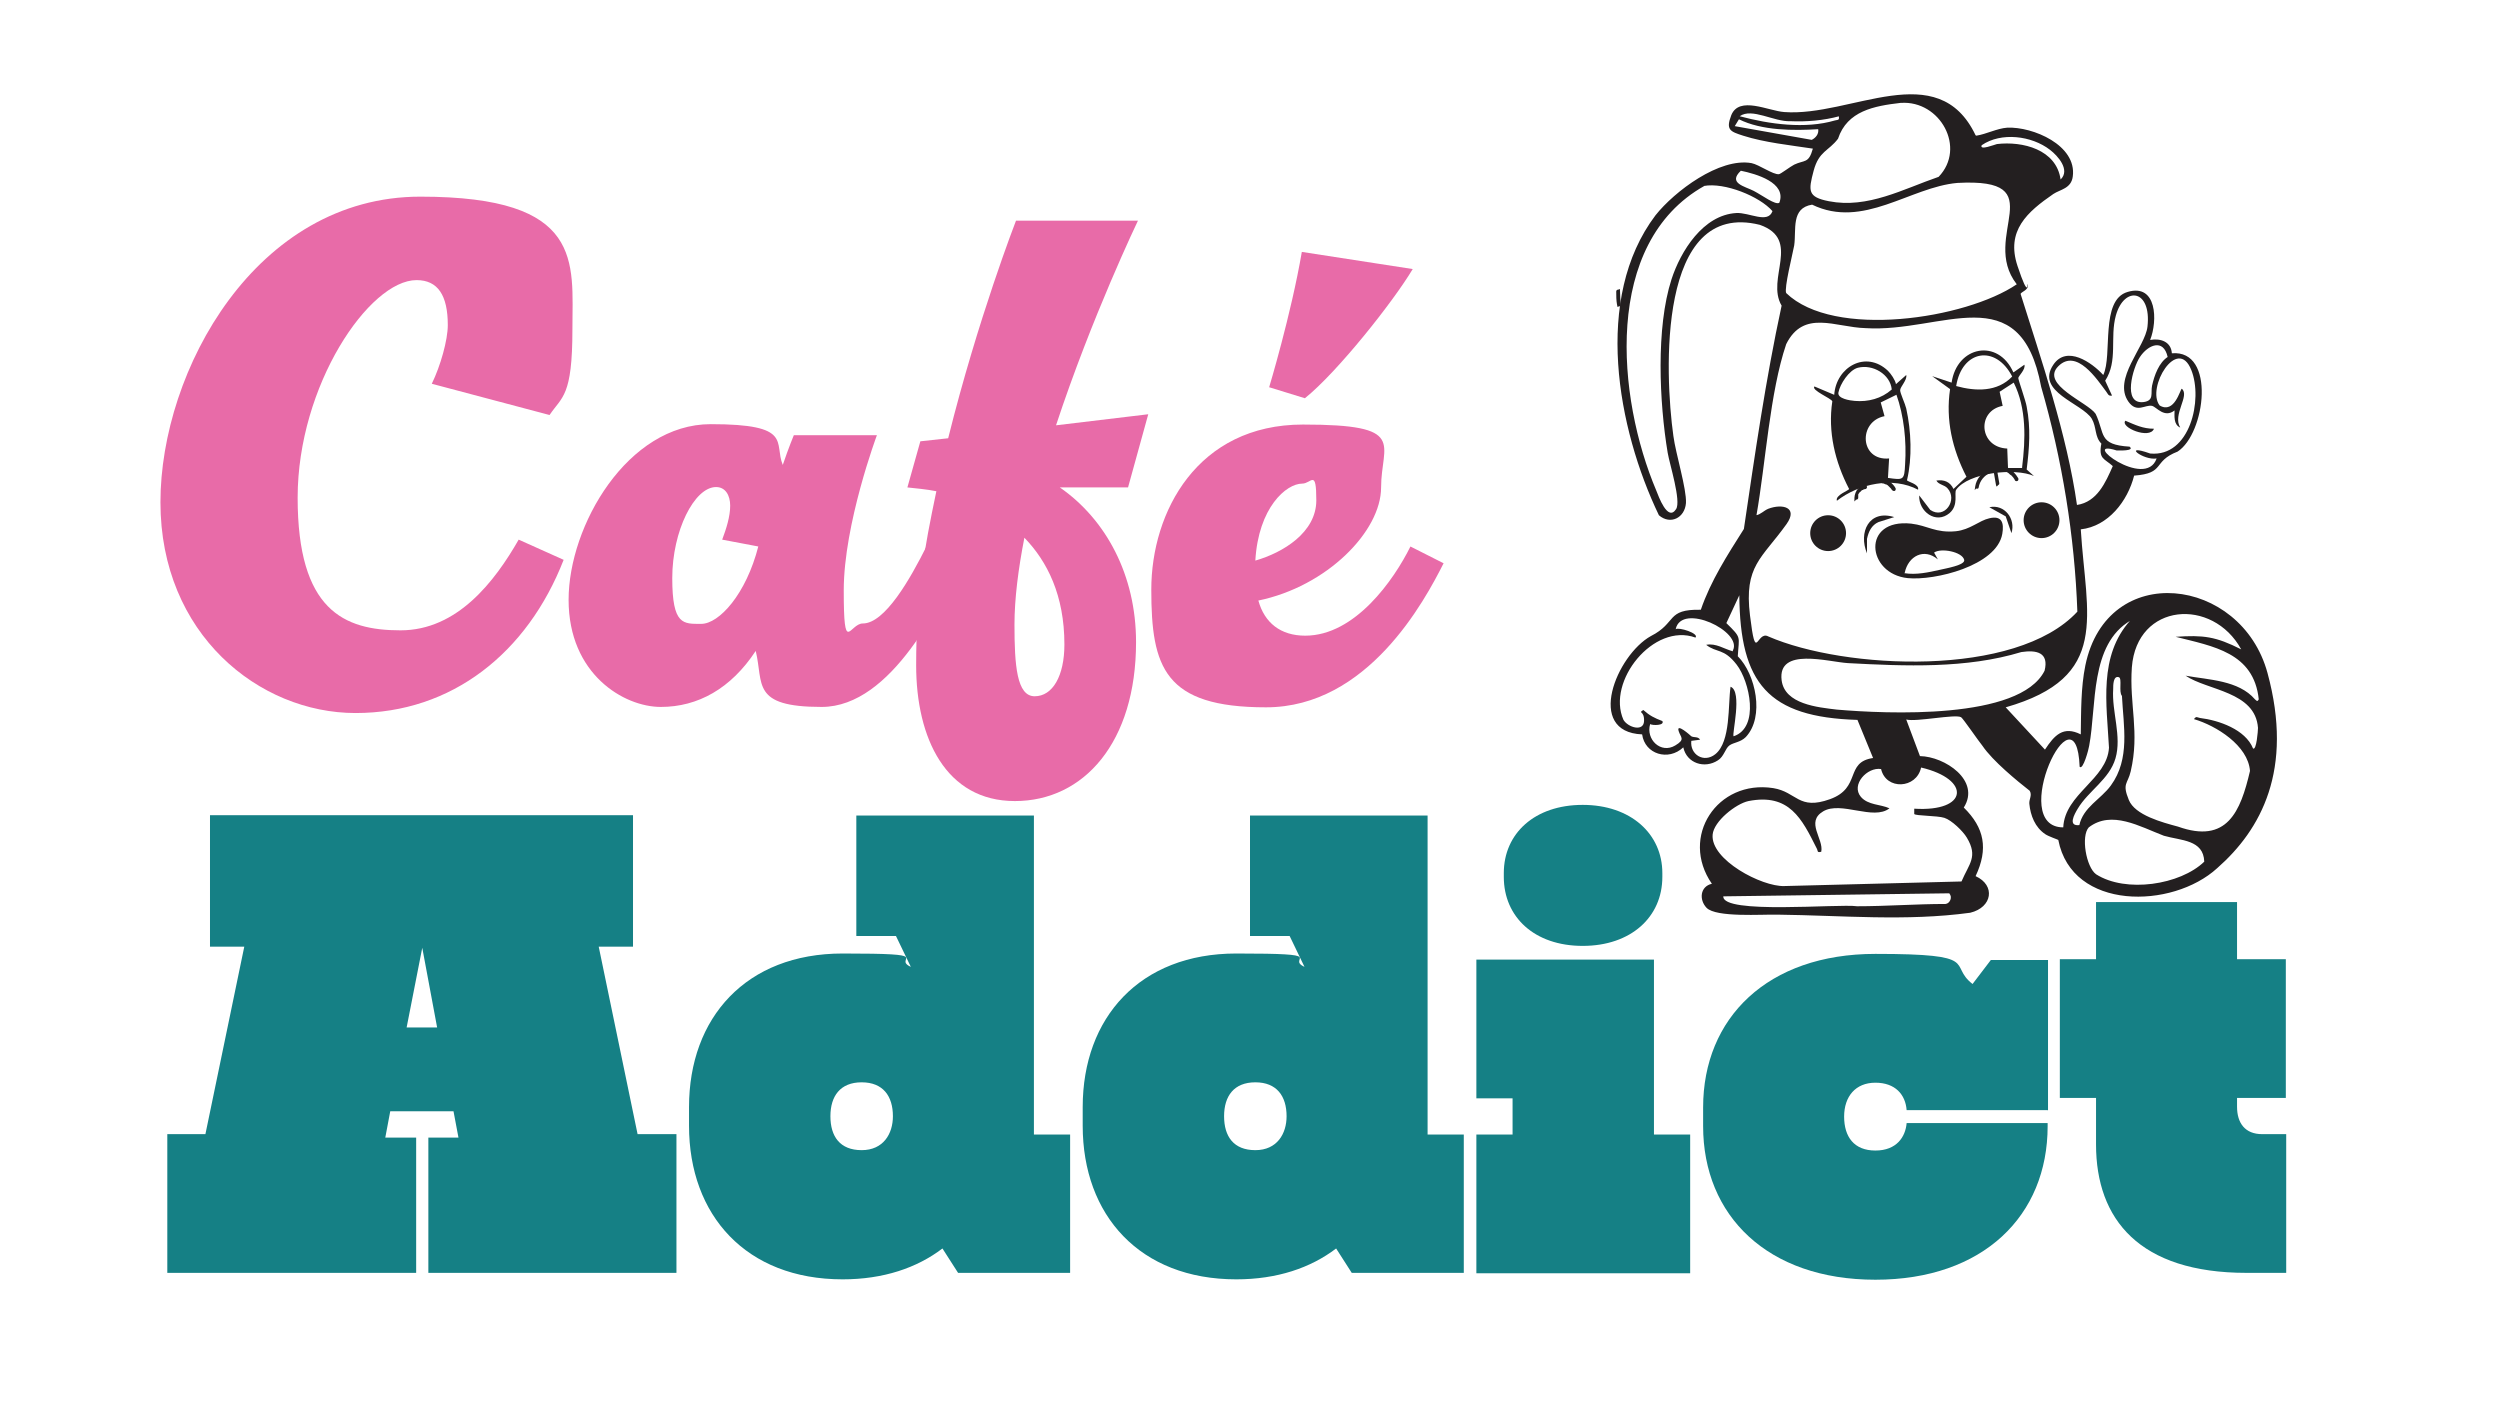 <svg viewBox="0 0 656 368.5" xmlns="http://www.w3.org/2000/svg"><path d="m424.1 76.5c0 1.1 0 2.3.2 3.4s.2.5.5.5.5-.2.5-.5c-.1-1.1-.2-2.3-.2-3.4s-.2-.5-.5-.5-.5.2-.5.5z" fill="#231f20"/><path d="m147.9 146.9c-9.5 24.4-29.3 40.2-54.6 40.2s-51.2-20.7-51.2-55.3 25.1-80.2 68.2-80.2 39.9 17.1 39.9 34.8-2.7 17.6-6 22.5l-30.9-8.2c2.3-4.7 4.2-11.5 4.2-15.4 0-7.8-2.6-11.8-8.2-11.8-12.4 0-31.2 27.6-31.2 57.1s12.1 34.8 27 34.8 24.7-12.8 31-23.8z" fill="#e86ba8"/><path d="m252 147.7c-5 9.9-17.8 37.8-36.4 37.8s-15.2-6.1-17.3-14.7c-6.5 9.9-15.2 14.7-24.9 14.7s-24.2-8.6-24.2-28.1 15.5-46.1 37.3-46.1 16.5 4.9 18.9 10.7c1.6-4.7 2.9-7.8 2.9-7.8h21.8s-8.7 23.3-8.7 40.7 1.5 8.7 5 8.7c5.8 0 12.4-11.6 16.8-20.4l8.7 4.4zm-53-4.3-9.5-1.8c1.1-2.9 2.1-6.1 2.1-8.9s-1.3-4.9-3.7-4.9c-5.7 0-11.5 11.5-11.5 23.9s2.9 12 7.6 12 11.8-7.8 15-20.4z" fill="#e86ba8"/><path d="m296 127.9h-17.9c12.1 8.4 20 23 20 40.6 0 26.3-13.7 41.7-31.8 41.7s-25.9-16.5-25.9-35.6 2.1-30.4 5.3-45.7c-2.4-.5-5.8-.8-7.6-1l3.4-12.1 7.3-.8c7.8-31.4 17.8-57.1 17.8-57.1h32s-12.1 25.2-21.5 53.7l24.2-2.9zm-27.2 13.2c-1.6 8.2-2.6 16-2.6 22.8 0 10.7.6 18.8 5.3 18.8s7.8-5.3 7.8-13.6c0-12.9-4.5-21.8-10.5-28z" fill="#e86ba8"/><path d="m330.2 157.6c1.6 5.8 5.8 9.2 12.3 9.2 13.1 0 23.3-14.7 27.6-23.4l8.7 4.4c-5 9.9-19.9 37.8-46.6 37.8s-30.1-10.5-30.1-30.9 12.1-43.3 39.8-43.3 20.5 5 20.5 16.5-14.2 26-32.3 29.7zm-.8-10.5c7.3-2.1 16-7.4 16-15.8s-1.3-4.4-3.7-4.4c-4.2 0-11.5 6.3-12.3 20.2zm3.6-45.4s5.8-19.2 8.6-35.6l29.1 4.5c-5 8.4-19.7 27-28.3 33.9l-9.4-2.9z" fill="#e86ba8"/><path d="m177.5 334h-65.1v-35.5h7.9l-1.3-6.9h-16.6l-1.3 6.9h8.1v35.5h-65.3v-36.4h10l10.2-49.2h-9v-34.5h111v34.5h-9l10.2 49.2h10.2zm-62.8-64.4-3.9-20.9-4.1 20.9h8.1z" fill="#158085"/><path d="m280.8 334h-29.4l-4.1-6.4c-6.7 5.1-15.5 8.1-26.2 8.1-25.3 0-40.3-16.8-40.3-40.3v-4.9c0-23.5 15-40.3 40.3-40.3s12.8 1.2 17.9 3.5l-3.9-8.1h-10.4v-31.6h46.6v83.7h9.5v36.4zm-46.5-41.1c0-5.3-2.6-8.9-8.2-8.9s-8.2 3.6-8.2 8.9 2.5 8.9 8.2 8.9 8.2-4.3 8.2-8.9z" fill="#158085"/><path d="m384.1 334h-29.4l-4.1-6.4c-6.7 5.1-15.5 8.1-26.2 8.1-25.3 0-40.3-16.8-40.3-40.3v-4.9c0-23.5 15-40.3 40.3-40.3s12.8 1.2 17.9 3.5l-3.9-8.1h-10.4v-31.6h46.6v83.7h9.5v36.4zm-46.5-41.1c0-5.3-2.6-8.9-8.2-8.9s-8.2 3.6-8.2 8.9 2.5 8.9 8.2 8.9 8.2-4.3 8.2-8.9z" fill="#158085"/><path d="m387.4 251.8h46.6v45.9h9.5v36.4h-56.1v-36.4h9.5v-9.5h-9.5zm7.2-22.7c0-10.4 8.1-17.9 20.7-17.9s20.9 7.6 20.9 17.9v1c0 10.5-8.2 18.1-20.9 18.1s-20.7-7.6-20.7-18.1z" fill="#158085"/><path d="m537.3 291.3h-37c-.3-4.1-3-7.2-8.2-7.2s-8.2 3.6-8.2 8.9 2.6 8.9 8.2 8.9 7.9-3.6 8.2-7.2h37v.8c0 23.5-16.9 40.3-45.2 40.3s-45.2-16.8-45.2-40.3v-4.9c0-23.5 16.9-40.3 45.2-40.3s18.9 2.8 25.5 7.9l4.8-6.3h15v39.5z" fill="#158085"/><path d="m599.9 334h-10.4c-28.1 0-39.5-14-39.5-33.7v-12.2h-9.5v-36.4h9.5v-15h37v15h12.8v36.4h-12.8v2.3c0 4.3 2.1 7.2 6.6 7.2h6.3z" fill="#158085"/><g fill="#231f20"><path d="m522 136c3.3-.8 3.9 1.2 3.4 4.1-1.5 8.4-17.8 12.3-24.8 11.6-10.8-1.1-12.2-15.7.9-14.3 4.3.5 6.4 2.5 11.7 2 3.8-.4 6.1-2.8 8.8-3.4zm-22.3 14.4c3.1.5 6.3-.2 9.4-.9 1.2-.3 6.7-1.2 6.3-2.6-.5-2.1-6.1-3.2-7.9-1.9l1 1.8c-3.6-3.1-7.8-.9-8.7 3.5z"/><path d="m497 135.7-4.1 1.3c-1.8.8-2.6 2.5-3 4.4v3.8c-2.3-5.5.5-11.6 7.2-9.5z"/><path d="m527.8 139.9-1.5-4.4-4.3-2.4c4-.9 7 3.1 5.8 6.8z"/><path d="m518.6 35.6c2.6-.4 5.4-1.9 8.1-2.1 6.7-.3 18.3 4.6 17.2 12.8-.4 3.2-3.3 3.4-5.1 4.6-6.8 4.7-12.5 9.6-9.4 18.9s2.5 4.1 2.7 4.8c.3 1.5-1.6 1.9-1.9 2.5 5.4 17.2 12.2 37 14.8 55.4 5.3-.8 7.5-5.9 9.4-10.2-2.2-2-3.8-1.8-3-5.9-1.8-1.8-1.2-4.2-2.5-6.5-2.5-4.1-14.9-7.1-10.1-14.2 3.5-5.2 10.1-.6 13.1 2.7 2.5-5.2-.9-19.7 6.4-21.8 7.7-2.3 7.9 7.6 5.9 12.6 2.8-.5 5.5.5 5.7 3.5 11.6-1 8.8 21.1 1.5 25.8-6.7 2.6-3.1 5.7-11.4 6.3-1.7 6.7-6.8 13.3-14 14.1 1.4 22.8 7.9 38.8-19.7 46.7l10.3 11.1c2.5-3.8 4.8-6.3 9.4-4 .1-6 0-12.2 1.2-18.1 5.7-27.7 40.9-23.4 47.8 2s-1.7 41.1-13.2 51.2c-11.8 10.8-38.1 11.2-41.7-7.4-.1-.1-2.5-.9-3.4-1.5-2.7-1.8-3.9-4.9-4.2-8-.1-1.2.8-2.2.1-3.4-3.2-2.5-9.7-7.8-12.4-11.8-1-1.2-5.1-7.2-5.6-7.5-1.5-.9-11.8 1.3-14.4.6l3.6 9.6c6.5.1 16 6.4 11.5 13.5 5.4 5.3 6.5 10.8 3.1 18 5.3 2.4 4.4 8.2-1.4 9.6-16.8 2.3-33.7.7-50.6.5-4-.1-16.1.8-18.6-1.8-2-2.1-1.7-5.6 1.4-6.3-8.5-12.3 1.4-27.4 16.1-25.1 6.2 1 6.6 5.9 14.9 2.9s3.8-9.7 11.3-10.8l-4.1-10c-23.5-.7-30.8-9.6-31-32.7l-3.4 7.3c4.1 4 3.3 3.4 3 8.7 4.7 4.7 7.1 15.9 2.1 21.2-1.4 1.4-3.2 1.4-4.3 2.2s-1.4 2.9-3 3.9c-3.5 2.3-8.2.8-9.1-3.4-3.9 3.7-10.1 1.8-10.8-3.4-15-.6-6.7-20.8 2.3-25.8 6.9-3.5 3.9-7.1 13.1-6.9 2.6-7.6 7-14.4 11.3-21.2 2.9-19.6 5.7-39.2 9.9-58.6-4.2-7.1 5.3-17.3-5.7-21.2-26.9-6.7-25 39-22.7 55.4.6 4.6 3.5 13.9 3.3 17.6-.3 3.9-4.1 5.8-7.1 3.2-10.9-22.7-17.3-57-.9-78.7 5-6.3 16.8-15.2 25.2-13.7 2 .4 5.7 3.1 7.2 2.9.4 0 3-2 4-2.5 2.7-1.3 3.8-.2 4.9-4.2-5.9-.9-12.7-1.6-18.3-3.4-3.4-1.1-4.6-1.5-3.1-5.4 2.1-5.1 9.7-1.1 13.9-.8 17.5 1.3 40.3-14.7 50.2 6.1zm-19.9-8.6c-6.9.8-14 2.1-16.4 9.4-2.5 3.3-5 3.2-6.4 8.4-1.4 5.3-1.6 6.9 4 8 10.2 2 19.5-3.2 28.8-6.4 7.3-7.6.4-20.1-9.9-19.4zm-16.1 3.5c-4 1.1-8.6 1.5-12.8 1.3-4.3.2-10.1-3.6-13.3-1.3 7.8 2.1 17.2 3.4 25 1.1.8-.2 1.2 0 1-1.1zm-5.5 3.4c-6.4.4-14.8.4-20.8-2.6l-1.1 1.8 20.2 3.6c1-.5 1.9-1.5 1.7-2.8zm63.6 13.2c2.6-2.5-.7-6.2-2.8-7.8-4.8-3.7-12.8-4.7-17.9-1.2-.7 1.5 3.5-.2 4-.3 6.7-.8 15.6 1.4 16.7 9.3zm-73.8 6.1c2-5.3-6.2-7.6-10.1-8.4-3.5 3.3 1.1 4.1 3.4 5.3s5.7 3.8 6.7 3.1zm-19.7-4.4c-26.7 15-22.9 55.6-12.6 79.9.6 1.5 3 8.3 5.2 4.9 1.4-2.1-1.7-11.8-2.2-14.8-2.2-13.2-3.1-32.8 1-45.5 2.4-7.4 8.3-16.9 17-17.4 3.4-.2 8.3 2.9 9.5-.5-3.4-3.9-12.6-7.6-18-6.6zm66.4-.8c-12.4 1.1-24.7 12.2-38.1 5.7-5.6.9-4.1 6.5-4.7 10.7-.4 2.2-2.7 11.3-2.1 12.5 12.5 12.1 47.1 6.8 60.5-2.3-9.9-12.7 10.1-28-15.6-26.6zm57 59.7c-2.7 2.1-4.7-.9-5.9-1.2-1.8-.4-4 2-6.2-1.1-4.2-6 4.4-14.3 5-19.7 1.1-9.8-6.1-10.8-8.3-2.9-1.6 5.8.6 11.9-2.8 17.1l1.8 3.9c-1 .2-1.1-.5-1.5-1-2.4-3.2-7.8-11.5-12.6-6.7s7.8 9.5 9.8 12.5c2.5 5.2.6 8.1 8.9 8.6 1.5 1.2-2.9 1-3.4 1-10.1-3.2 7.6 10.5 10.5 2.1-3.5.6-9.3-4-1.7-1.3 10.5 1 13.9-14.2 10.8-21.9-3.6-9.1-11.9 4.7-8.3 9.3 3.9 2.3 5.4-4.3 5.8-4.4 2.2 1.8-2.5 6.8-.4 10.2-1.8-.8-1.5-3-1.5-4.6zm-109.8 27.5c1.2-.2 2-1.2 3.2-1.7 3.7-1.4 7.9-.4 4.8 4-6.5 9.1-11.2 10.9-9.6 24s1.7 3.8 4.8 5.5c20 8.7 65 10.9 81.1-6.5-.7-19.8-4-40-9.5-59-5.4-29.2-26.1-14.1-46.1-15.4-7.9-.2-16.2-5-20.8 4.2-4.3 12.7-5.4 31.3-7.8 44.9zm108-41.5c-1.1-5-5.2-3.2-7.3 0-1.8 2.7-4.7 12.5 1 11.8 2.8-.4 1.8-2.3 2.2-4.3.6-2.7 1.8-6.1 4.2-7.6zm-114.1 77c2.7-5-13.5-12.7-15-5.6.8-.6 6.2 1.1 5.2 2.2-11-4-23.4 11.5-18.9 21.6 1.2 2 5.3 3.2 5.4.3s-1.7-1.9-.2-2.9c1.7 1.5 2.9 2.1 5 2.9.7 1.2-2.6 1.2-3.2.8-1.2 4 2.8 7.9 6.6 5.6 2.7-1.6 1.4-2.1.9-3.7-.8-2.4 3.1 1.1 3.3 1.3.7.4 1.8 0 2.3.9l-2.3.3c-.4 3.6 3.3 5.9 6.3 3.5 4.1-3.3 3.3-13 4-17.7 3.2 1.2.3 12.5.8 13 6.9-2.3 4.2-14.4.8-18.8s-5.2-3-8-5.2c2.6-.5 4.7 1.1 7 1.7zm116.1-3.6c7.4-.5 10.6-.1 17.3 3.3-7.5-13.7-27.4-12.3-28.7 4.7-.7 9.8 2.1 17-.3 27.3-.8 3.4-2.3 3.1-.5 7.5 1.6 4 8.8 5.9 12.9 7 12.9 4.6 16.4-3.9 18.9-14.6-.5-6.7-8.9-11.9-14.7-13.6.6-.9.9-.4 1.6-.3 4.9.6 11.9 3 13.9 8 .9.6 1.3-4.7 1.3-5.4-.7-9.6-13.3-9.8-19-13.7 6.1 1.1 13.9 1.2 18.2 6.2.4.3.6.8 1 0-1.3-12.3-12-13.9-21.8-16.4zm-11.7-4.3c-10.8 6.3-8.9 22.3-10.9 32.9-.1.8-1.6 6.5-2.5 5.5-.9-22.7-19.1 15.9-4.3 15.9.4-8.8 11.5-12.6 12-20.9-.6-11.4-2.8-24.1 5.6-33.4zm-28.7 8.3c-14.5 4.4-30.5 3.7-45.5 2.9-5.1-.3-18.5-4.3-17.4 4.5.8 6.3 9.5 7.1 14.5 7.7 12.8 1.1 48 2.8 54.5-10.2 1.2-4.8-2.1-5.5-6.1-4.9zm15.2 45.5c1-4.8 5.7-6.9 8.3-10.5 5.1-7 3.3-15.5 2.9-23.5-.9-1 .1-4.6-.8-4.9-1.5-.5-1.5 2.1-1.5 3.1-.4 6 2.3 12.4.6 18.2-1.6 5.5-7.1 8.5-9.9 13.2-.9 1.5-2.7 4.7.5 4.3zm-52-14.8c-3.6-.6-8 4.1-5.3 7.3 1.9 2.2 5.1 1.9 7.5 3-4.2 3.3-12.7-2-17.4.8s.2 7.2-.5 10.6c-1.2.3-.8-.2-1.2-.9-3.9-7.8-7.2-14.5-17.9-12.4-3.3.7-9.1 5.3-9.4 8.8-.6 6.6 12.9 13.7 18.8 13.5l46.5-1.2c2-4.7 4.4-6.5 1.4-11.5-1-1.7-4-4.6-5.9-5.2s-7.5-.5-7.9-1v-1.4c14.2.9 15-7.7 1.8-10.8-1.2 5.6-9.2 6-10.5.4zm54.5 15.3c-2.1 2.3-.7 10.4 1.9 12.3 7.8 5 22.1 2.8 28.4-3.3-.2-5.8-6.1-5.5-10.6-6.8-6.3-2.4-13.7-6.8-19.7-2.2zm-36.5 17.3-59.4.8c-.3 4.8 30.2 1.9 35.1 2.6 7.7 0 15.5-.6 23.2-.6 1.2-.1 1.9-1.9 1-2.7z"/><path d="m528.5 97.6 2.7-1.9c.4 1.2-1.6 3-1.6 3.5s2 6.1 2.2 7.5c1.1 5.7.7 10.8 0 16.5l1.9 1.7c-4.9-2.2-17.2-.9-20.4 3.6-.6.9.7 4-1.7 6.1-3.6 3.1-8.2-.4-8-4.6l2.9 3.8c3.8 2.6 7.3-2.7 4.5-5.7-.8-.9-2.3-.9-2.9-2 2-.3 3.6.3 4.5 2.2l3.4-3.2c-3.7-7.2-5.5-14.9-4.3-23l-4.7-3.4 5.1 1.7c1.4-9.6 12.2-11.7 16.2-2.7zm-15.2 3.7c5.1 1.4 10.8 1.6 14.7-2.5-4.4-8.5-13.2-6.9-14.7 2.5zm17.3 21.3c.9-7.3 1.2-15.4-2.2-22.2l-3.7 2.4.8 3.7c-6.9 1.3-6.2 10.9 1.2 11.2l.2 5.1h3.7z"/><path d="m495.4 97.3c.8.8 1.9 2.4 2.1 3.5l2.7-2.4c.3 1.3-1.6 3.1-1.6 4 0 .8 1.3 3.5 1.6 4.8 1.3 5.9 1.6 12.9.2 18.8 0 .4 3.3 1 2.9 2.5-6.6-3.5-15.5-1.6-21.3 2.9-.5-1.5 3.2-2.7 3.2-3.1-3.7-7.1-5.6-15-4.4-23-.3-.8-5.6-2.9-4.7-3.9l5.2 2.2c.5-7.3 8.3-11.8 14.1-6.3zm-7.9-.8c-2.3.6-4.7 4.3-5.1 6.5-.3 1.6 3 2.1 4.3 2.2 3.5.3 7-.6 9.7-3-.4-4-5-6.7-8.9-5.7zm10.1 7.1-4.1 2 1 3.6c-7 1.4-6.5 11.8 1.2 11.1l-.3 5.1c4.1.6 4.3.6 4.5-3.6.4-6-.3-12.7-2.3-18.3z"/><path d="m565.2 112.5c-1.1 2.9-9-.4-7.5-2.1 2.6 1.1 4.6 2.1 7.5 2.1z"/><path d="m489.8 126.9c-1.8.3-3.1 1.9-3.2 3.7s.2.5.5.5.5-.2.5-.5 0 0 0-.1 0 0 0 0 0-.2 0-.3 0-.2 0-.3 0 0 0-.1 0 0 0 0c0-.2.2-.3.3-.5s.1-.2.2-.2 0 0 .1-.1.3-.3.4-.4h.1s.2 0 .2-.1.2 0 .2-.1.1 0 0 0 0 0 0 0c.2 0 .4-.1.5-.1s.4-.4.3-.6-.3-.4-.6-.3z"/><path d="m493.8 126.8c.3 0 .6.1 1 .3s.1 0 0 0h.1s.1 0 .2.1c.1 0 .3.2.4.3s0 0 0 0 .1.1.2.2.2.2.3.3.1.1.2.2 0 0 0 0c0 .1.2.3.3.4.1.2.5.3.7.2s.3-.4.2-.7c-.7-1.3-2.1-2.3-3.5-2.5s-.6 0-.6.3 0 .6.3.6z"/><path d="m521.8 123.2c-1.8.8-3.2 2.5-3.5 4.4s0 .5.3.6.6 0 .6-.3c.3-1.7 1.4-3.1 3-3.8s.3-.5.2-.7-.4-.3-.7-.2z"/><path d="m526.3 123.7c.3.2.6.3.8.5s0 0 0 0 .1.1.2.2.2.2.4.3.2.2.3.3.1.1.2.2 0 0 0 0 0 .1 0 0c.2.3.4.5.5.8s.5.3.7.2.3-.4.2-.7c-.7-1.2-1.7-2.3-3-2.9-.2-.1-.6 0-.7.2s0 .6.2.7z"/><path d="m523.1 123.5c.2 1.2.4 2.3.6 3.5s.4.4.6.3.4-.3.3-.6c-.2-1.2-.4-2.3-.6-3.5s-.4-.4-.6-.3-.4.3-.3.6z"/><circle cx="479.7" cy="139.9" r="4.7"/><circle cx="535.7" cy="136.5" r="4.7"/></g></svg>